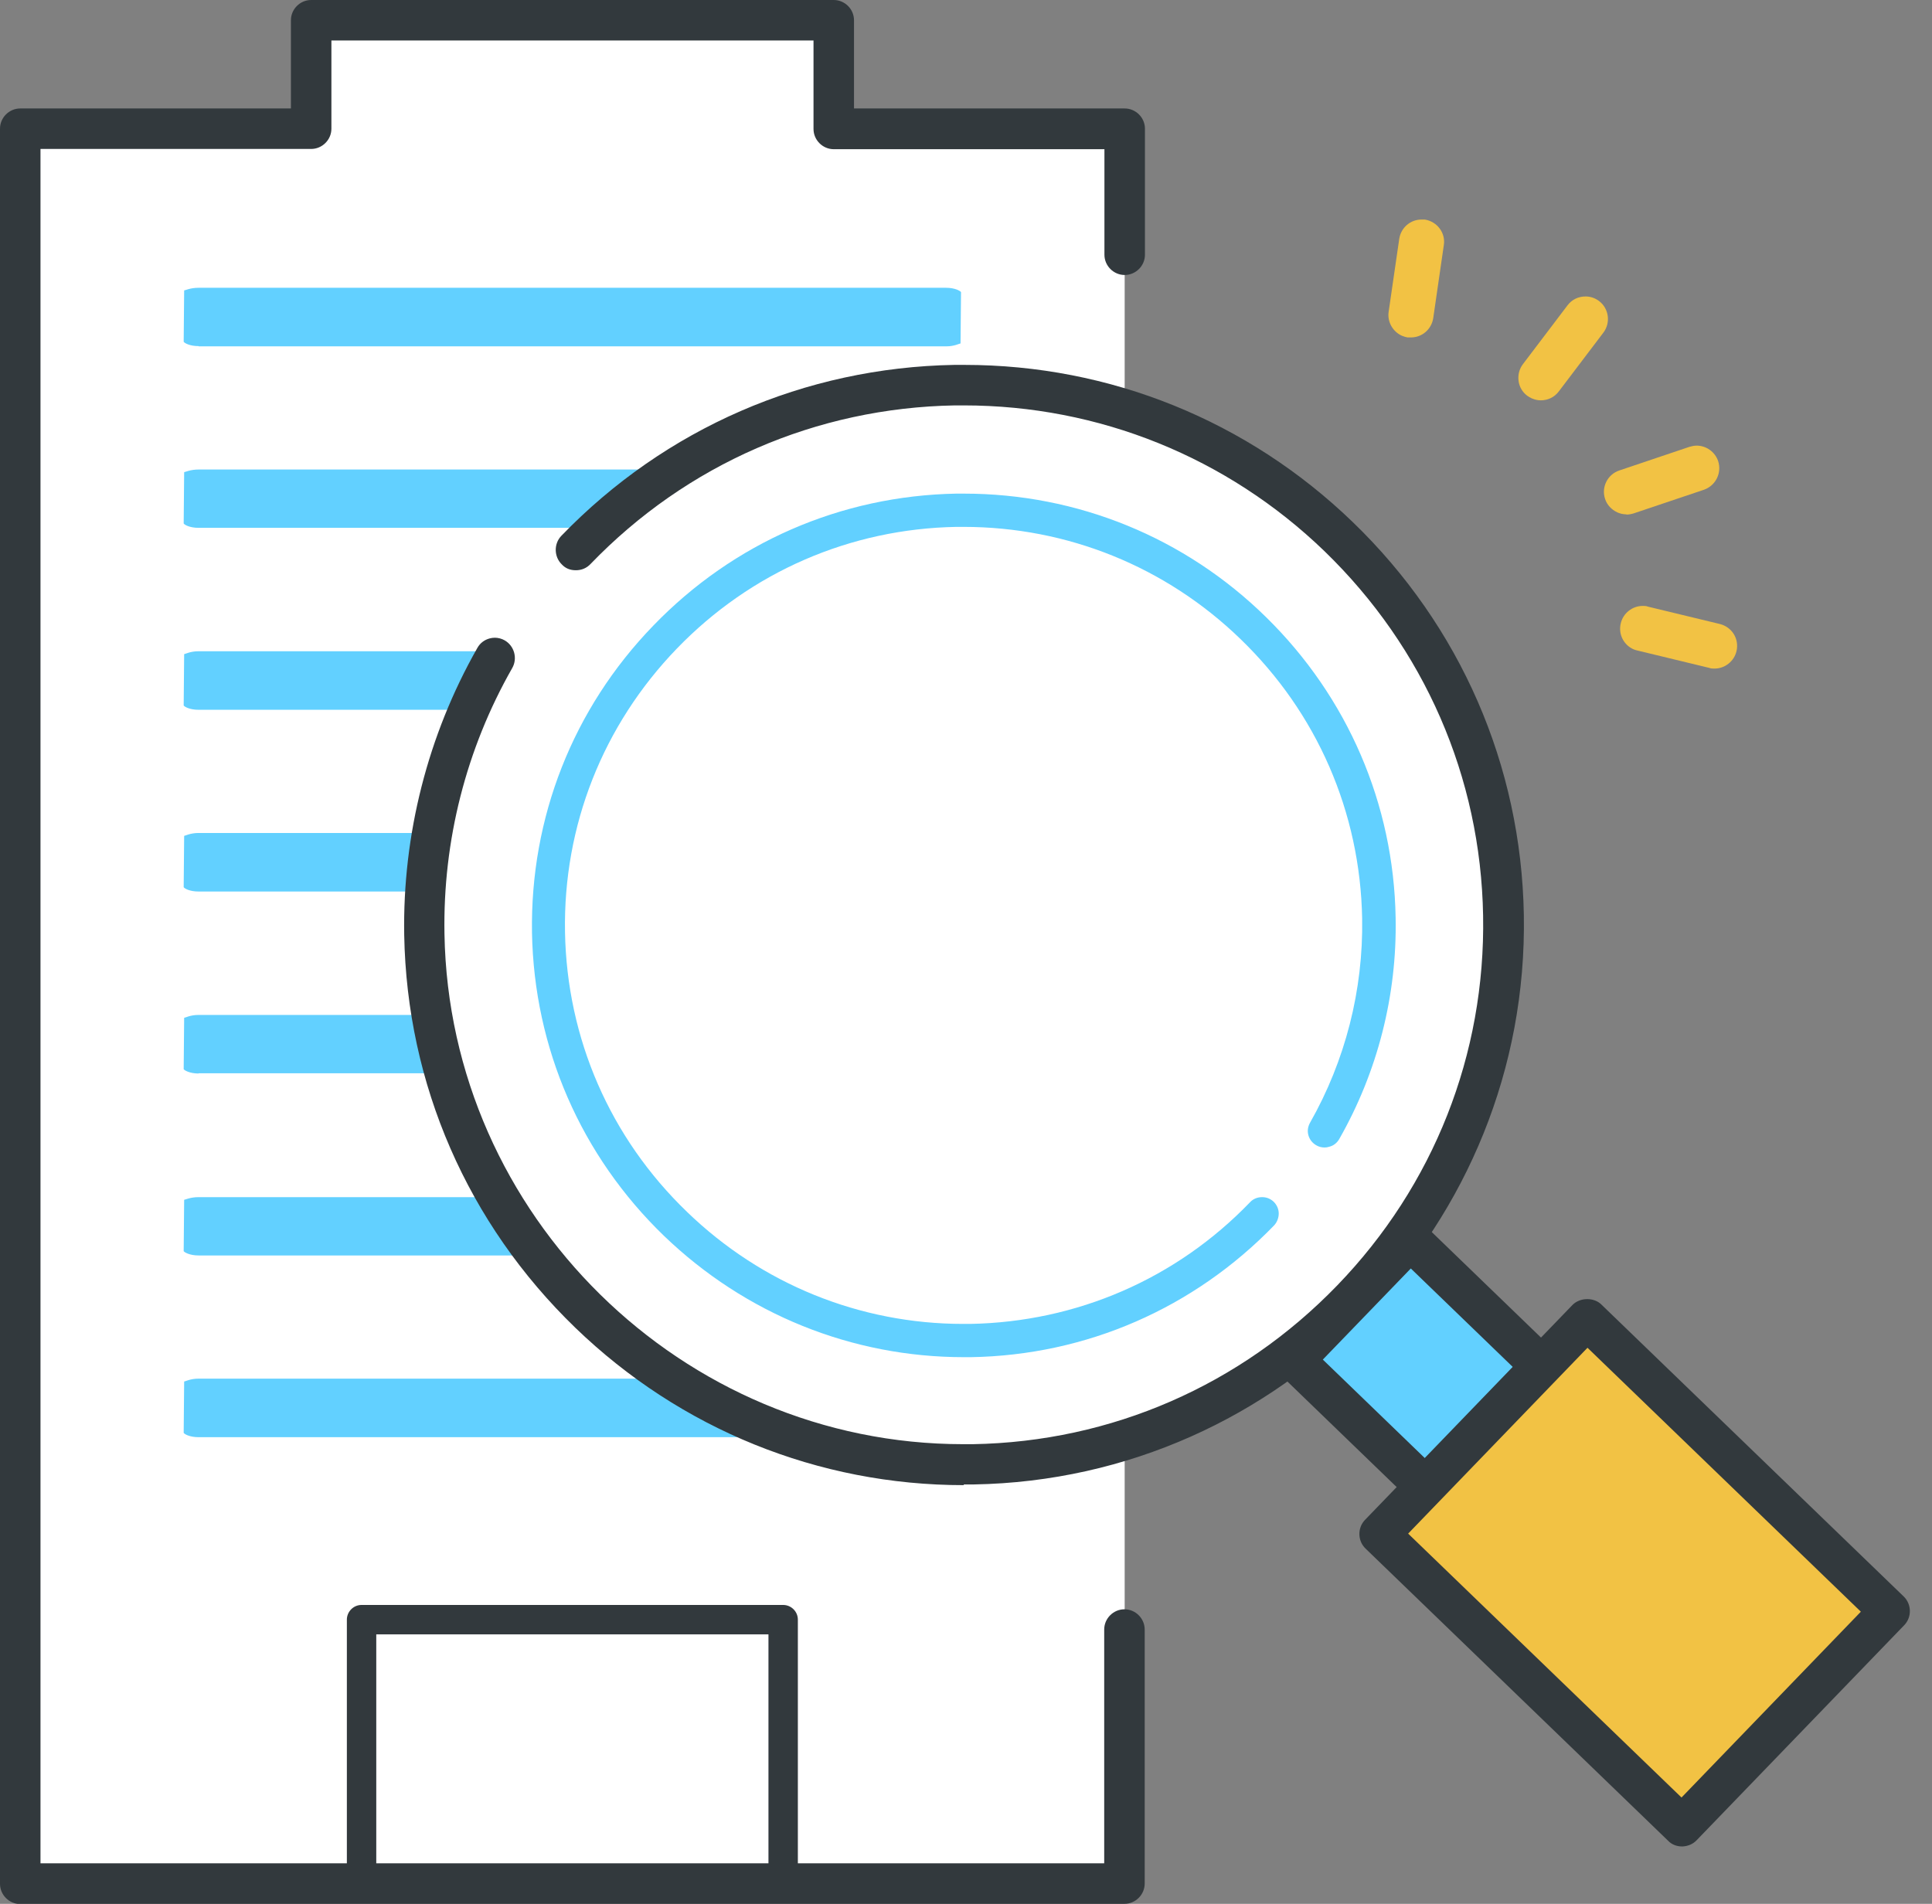 <svg width="69" height="68" viewBox="0 0 69 68" fill="none" xmlns="http://www.w3.org/2000/svg">
<rect x="0" y="0" width="69" height="68" fill="#808080" stroke="none"/>
<path d="M29.777 4.597V0.723H11.113V4.597H0.722V67.285H40.167V4.597H29.777Z" fill="white"/>
<path d="M0.723 68.008C0.327 68.008 -0 67.681 -0 67.285V4.597C-0 4.201 0.327 3.874 0.723 3.874H10.39V0.723C10.39 0.327 10.717 0 11.113 0H29.777C30.173 0 30.5 0.327 30.5 0.723V3.874H40.167C40.563 3.874 40.891 4.201 40.891 4.597V9.099C40.891 9.495 40.563 9.822 40.167 9.822C39.772 9.822 39.444 9.495 39.444 9.099V5.329H29.777C29.381 5.329 29.054 5.002 29.054 4.606V1.446H11.836V4.597C11.836 4.993 11.509 5.32 11.113 5.32H1.446V66.553H39.436V58.203C39.436 57.807 39.763 57.48 40.159 57.48C40.555 57.48 40.882 57.807 40.882 58.203V67.276C40.882 67.672 40.555 68 40.159 68H0.723V68.008Z" fill="#32393D"/>
<path d="M7.093 12.362C6.766 12.362 6.586 12.25 6.56 12.207L6.577 10.373C6.611 10.373 6.792 10.279 7.093 10.279H33.789C34.107 10.279 34.297 10.391 34.322 10.434L34.305 12.267C34.271 12.267 34.09 12.371 33.789 12.371H7.093V12.362Z" fill="#62D0FF"/>
<path d="M7.093 18.853C6.766 18.853 6.586 18.741 6.56 18.698L6.577 16.864C6.611 16.864 6.792 16.77 7.093 16.77H33.789C34.116 16.77 34.297 16.882 34.322 16.925L34.305 18.758C34.271 18.758 34.09 18.853 33.789 18.853H7.093Z" fill="#62D0FF"/>
<path d="M7.093 25.352C6.766 25.352 6.586 25.241 6.56 25.197L6.577 23.364C6.611 23.364 6.792 23.261 7.093 23.261H33.789C34.116 23.261 34.297 23.372 34.322 23.416L34.305 25.249C34.271 25.249 34.09 25.352 33.789 25.352H7.093Z" fill="#62D0FF"/>
<path d="M7.093 31.843C6.766 31.843 6.586 31.732 6.56 31.688L6.577 29.855C6.611 29.855 6.792 29.752 7.093 29.752H33.789C34.116 29.752 34.297 29.863 34.322 29.906L34.305 31.74C34.271 31.74 34.09 31.843 33.789 31.843H7.093Z" fill="#62D0FF"/>
<path d="M7.093 38.343C6.775 38.343 6.586 38.231 6.56 38.188L6.577 36.354C6.611 36.354 6.792 36.251 7.093 36.251H33.789C34.116 36.251 34.297 36.363 34.322 36.406L34.305 38.24C34.271 38.24 34.09 38.334 33.789 38.334H7.093V38.343Z" fill="#62D0FF"/>
<path d="M7.093 44.842C6.775 44.842 6.586 44.73 6.56 44.688L6.577 42.854C6.611 42.854 6.792 42.759 7.093 42.759H33.789C34.107 42.759 34.297 42.871 34.322 42.914L34.305 44.748C34.271 44.748 34.09 44.842 33.789 44.842H7.093Z" fill="#62D0FF"/>
<path d="M7.093 51.333C6.766 51.333 6.586 51.221 6.56 51.178L6.577 49.345C6.611 49.345 6.792 49.242 7.093 49.242H33.789C34.116 49.242 34.297 49.353 34.322 49.396L34.305 51.23C34.271 51.23 34.09 51.333 33.789 51.333H7.093Z" fill="#62D0FF"/>
<path d="M27.97 67.845C27.686 67.845 27.445 67.612 27.445 67.32V58.375H13.438V67.32C13.438 67.604 13.206 67.845 12.913 67.845C12.621 67.845 12.388 67.612 12.388 67.32V57.85C12.388 57.566 12.621 57.325 12.913 57.325H27.97C28.254 57.325 28.495 57.557 28.495 57.85V67.32C28.495 67.604 28.263 67.845 27.97 67.845Z" fill="#32393D"/>
<path d="M49.495 45.076C56.138 36.758 54.779 24.629 46.461 17.987C38.143 11.344 26.015 12.702 19.372 21.02C12.729 29.339 14.087 41.467 22.406 48.11C30.724 54.752 42.852 53.394 49.495 45.076Z" fill="white"/>
<path d="M34.425 53.046C29.226 53.046 24.302 51.049 20.548 47.425C16.7 43.706 14.531 38.73 14.436 33.393C14.376 29.803 15.28 26.256 17.045 23.149C17.139 22.976 17.294 22.856 17.484 22.804C17.544 22.787 17.613 22.778 17.673 22.778C17.794 22.778 17.923 22.813 18.026 22.873C18.37 23.071 18.491 23.519 18.293 23.863C16.649 26.747 15.814 30.027 15.874 33.358C16.046 43.405 24.362 51.583 34.4 51.583H34.744C39.694 51.497 44.308 49.482 47.76 45.91C51.204 42.346 53.055 37.654 52.968 32.704C52.883 27.754 50.868 23.14 47.304 19.688C43.826 16.331 39.246 14.48 34.417 14.48H34.107C29.148 14.566 24.526 16.58 21.091 20.144C20.953 20.291 20.772 20.368 20.566 20.368C20.359 20.368 20.195 20.299 20.066 20.161C19.782 19.886 19.774 19.421 20.049 19.137C23.759 15.297 28.744 13.128 34.081 13.033H34.443C39.634 13.033 44.558 15.022 48.311 18.646C52.159 22.357 54.329 27.341 54.423 32.678C54.613 43.706 45.806 52.831 34.779 53.021H34.417L34.425 53.046Z" fill="#32393D"/>
<path d="M34.426 48.475C30.415 48.475 26.618 46.934 23.717 44.145C20.747 41.278 19.077 37.439 19 33.324C18.931 29.209 20.463 25.309 23.33 22.348C26.196 19.378 30.036 17.708 34.151 17.631H34.418C38.481 17.631 42.32 19.197 45.221 22.047C48.131 24.905 49.776 28.718 49.844 32.782C49.896 35.554 49.199 38.283 47.83 40.684C47.752 40.822 47.623 40.925 47.468 40.96C47.417 40.977 47.365 40.986 47.305 40.986C47.202 40.986 47.098 40.96 47.012 40.908C46.874 40.831 46.771 40.702 46.728 40.547C46.685 40.392 46.711 40.237 46.788 40.099C48.045 37.887 48.691 35.364 48.648 32.807C48.579 29.011 47.038 25.464 44.3 22.822C41.632 20.239 38.119 18.819 34.409 18.819H34.159C30.363 18.887 26.816 20.428 24.173 23.166C21.53 25.903 20.11 29.502 20.179 33.298C20.248 37.095 21.789 40.641 24.535 43.284C27.204 45.867 30.716 47.287 34.4 47.287H34.65C38.455 47.218 42.011 45.677 44.645 42.94C44.757 42.819 44.912 42.759 45.075 42.759C45.239 42.759 45.377 42.819 45.488 42.923C45.6 43.035 45.669 43.181 45.669 43.344C45.669 43.499 45.609 43.654 45.506 43.766C42.639 46.728 38.8 48.406 34.676 48.475H34.4H34.426Z" fill="#62D0FF"/>
<path d="M50.374 44.296L46.23 48.588L54.323 56.404L58.468 52.112L50.374 44.296Z" fill="#62D0FF"/>
<path d="M54.312 57.118C54.122 57.118 53.941 57.05 53.812 56.912L45.72 49.095C45.583 48.966 45.505 48.777 45.496 48.587C45.496 48.398 45.565 48.208 45.703 48.071L49.852 43.775C49.99 43.637 50.171 43.56 50.36 43.551C50.567 43.551 50.739 43.62 50.877 43.758L58.969 51.574C59.107 51.712 59.184 51.893 59.193 52.082C59.193 52.272 59.124 52.461 58.986 52.599L54.837 56.895C54.708 57.032 54.527 57.11 54.329 57.118H54.312ZM47.244 48.561L54.294 55.371L57.437 52.117L50.386 45.307L47.244 48.561Z" fill="#32393D"/>
<path d="M56.689 47.118L49.274 54.797L60.08 65.232L67.495 57.553L56.689 47.118Z" fill="#F2C244"/>
<path d="M60.071 65.951C59.882 65.951 59.701 65.882 59.572 65.744L48.768 55.31C48.484 55.035 48.475 54.57 48.751 54.286L56.163 46.607C56.292 46.478 56.481 46.401 56.688 46.401C56.877 46.401 57.066 46.469 57.187 46.59L67.991 57.024C68.275 57.299 68.284 57.764 68.008 58.048L60.596 65.727C60.467 65.865 60.286 65.942 60.088 65.951H60.071ZM50.291 54.777L60.054 64.203L66.459 57.566L56.696 48.139L50.291 54.777Z" fill="#32393D"/>
<path d="M55.026 14.299C54.914 14.299 54.811 14.273 54.708 14.23C54.647 14.204 54.596 14.17 54.544 14.135C54.372 14.006 54.26 13.817 54.234 13.602C54.208 13.386 54.26 13.18 54.389 13.008L55.982 10.907C56.137 10.7 56.369 10.589 56.627 10.589C56.808 10.589 56.972 10.649 57.109 10.752C57.462 11.019 57.531 11.527 57.264 11.88L55.672 13.98C55.517 14.187 55.284 14.299 55.026 14.299Z" fill="#F2C244"/>
<path d="M50.395 12.052C50.395 12.052 50.317 12.052 50.274 12.052C50.205 12.043 50.136 12.018 50.067 11.992C49.74 11.845 49.542 11.492 49.594 11.139L49.973 8.531C50.033 8.135 50.369 7.842 50.765 7.842C50.799 7.842 50.842 7.842 50.885 7.842C51.324 7.911 51.634 8.316 51.565 8.755L51.187 11.363C51.126 11.759 50.791 12.052 50.395 12.052Z" fill="#F2C244"/>
<path d="M58.082 18.371C57.97 18.371 57.858 18.345 57.764 18.302C57.557 18.207 57.393 18.035 57.324 17.82C57.256 17.613 57.273 17.398 57.367 17.209C57.462 17.019 57.626 16.873 57.832 16.804L60.337 15.96C60.423 15.935 60.51 15.917 60.596 15.917C60.94 15.917 61.25 16.141 61.362 16.468C61.5 16.89 61.276 17.346 60.854 17.493L58.349 18.336C58.263 18.362 58.177 18.379 58.091 18.379L58.082 18.371Z" fill="#F2C244"/>
<path d="M61.233 23.88C61.173 23.88 61.104 23.88 61.044 23.855L58.479 23.235C58.435 23.226 58.384 23.209 58.341 23.192C57.988 23.037 57.79 22.649 57.885 22.262C57.971 21.9 58.298 21.642 58.668 21.642C58.728 21.642 58.797 21.642 58.857 21.668L61.423 22.288C61.629 22.339 61.81 22.468 61.922 22.649C62.034 22.83 62.068 23.054 62.017 23.261C61.931 23.622 61.603 23.88 61.233 23.88Z" fill="#F2C244"/>
</svg>
